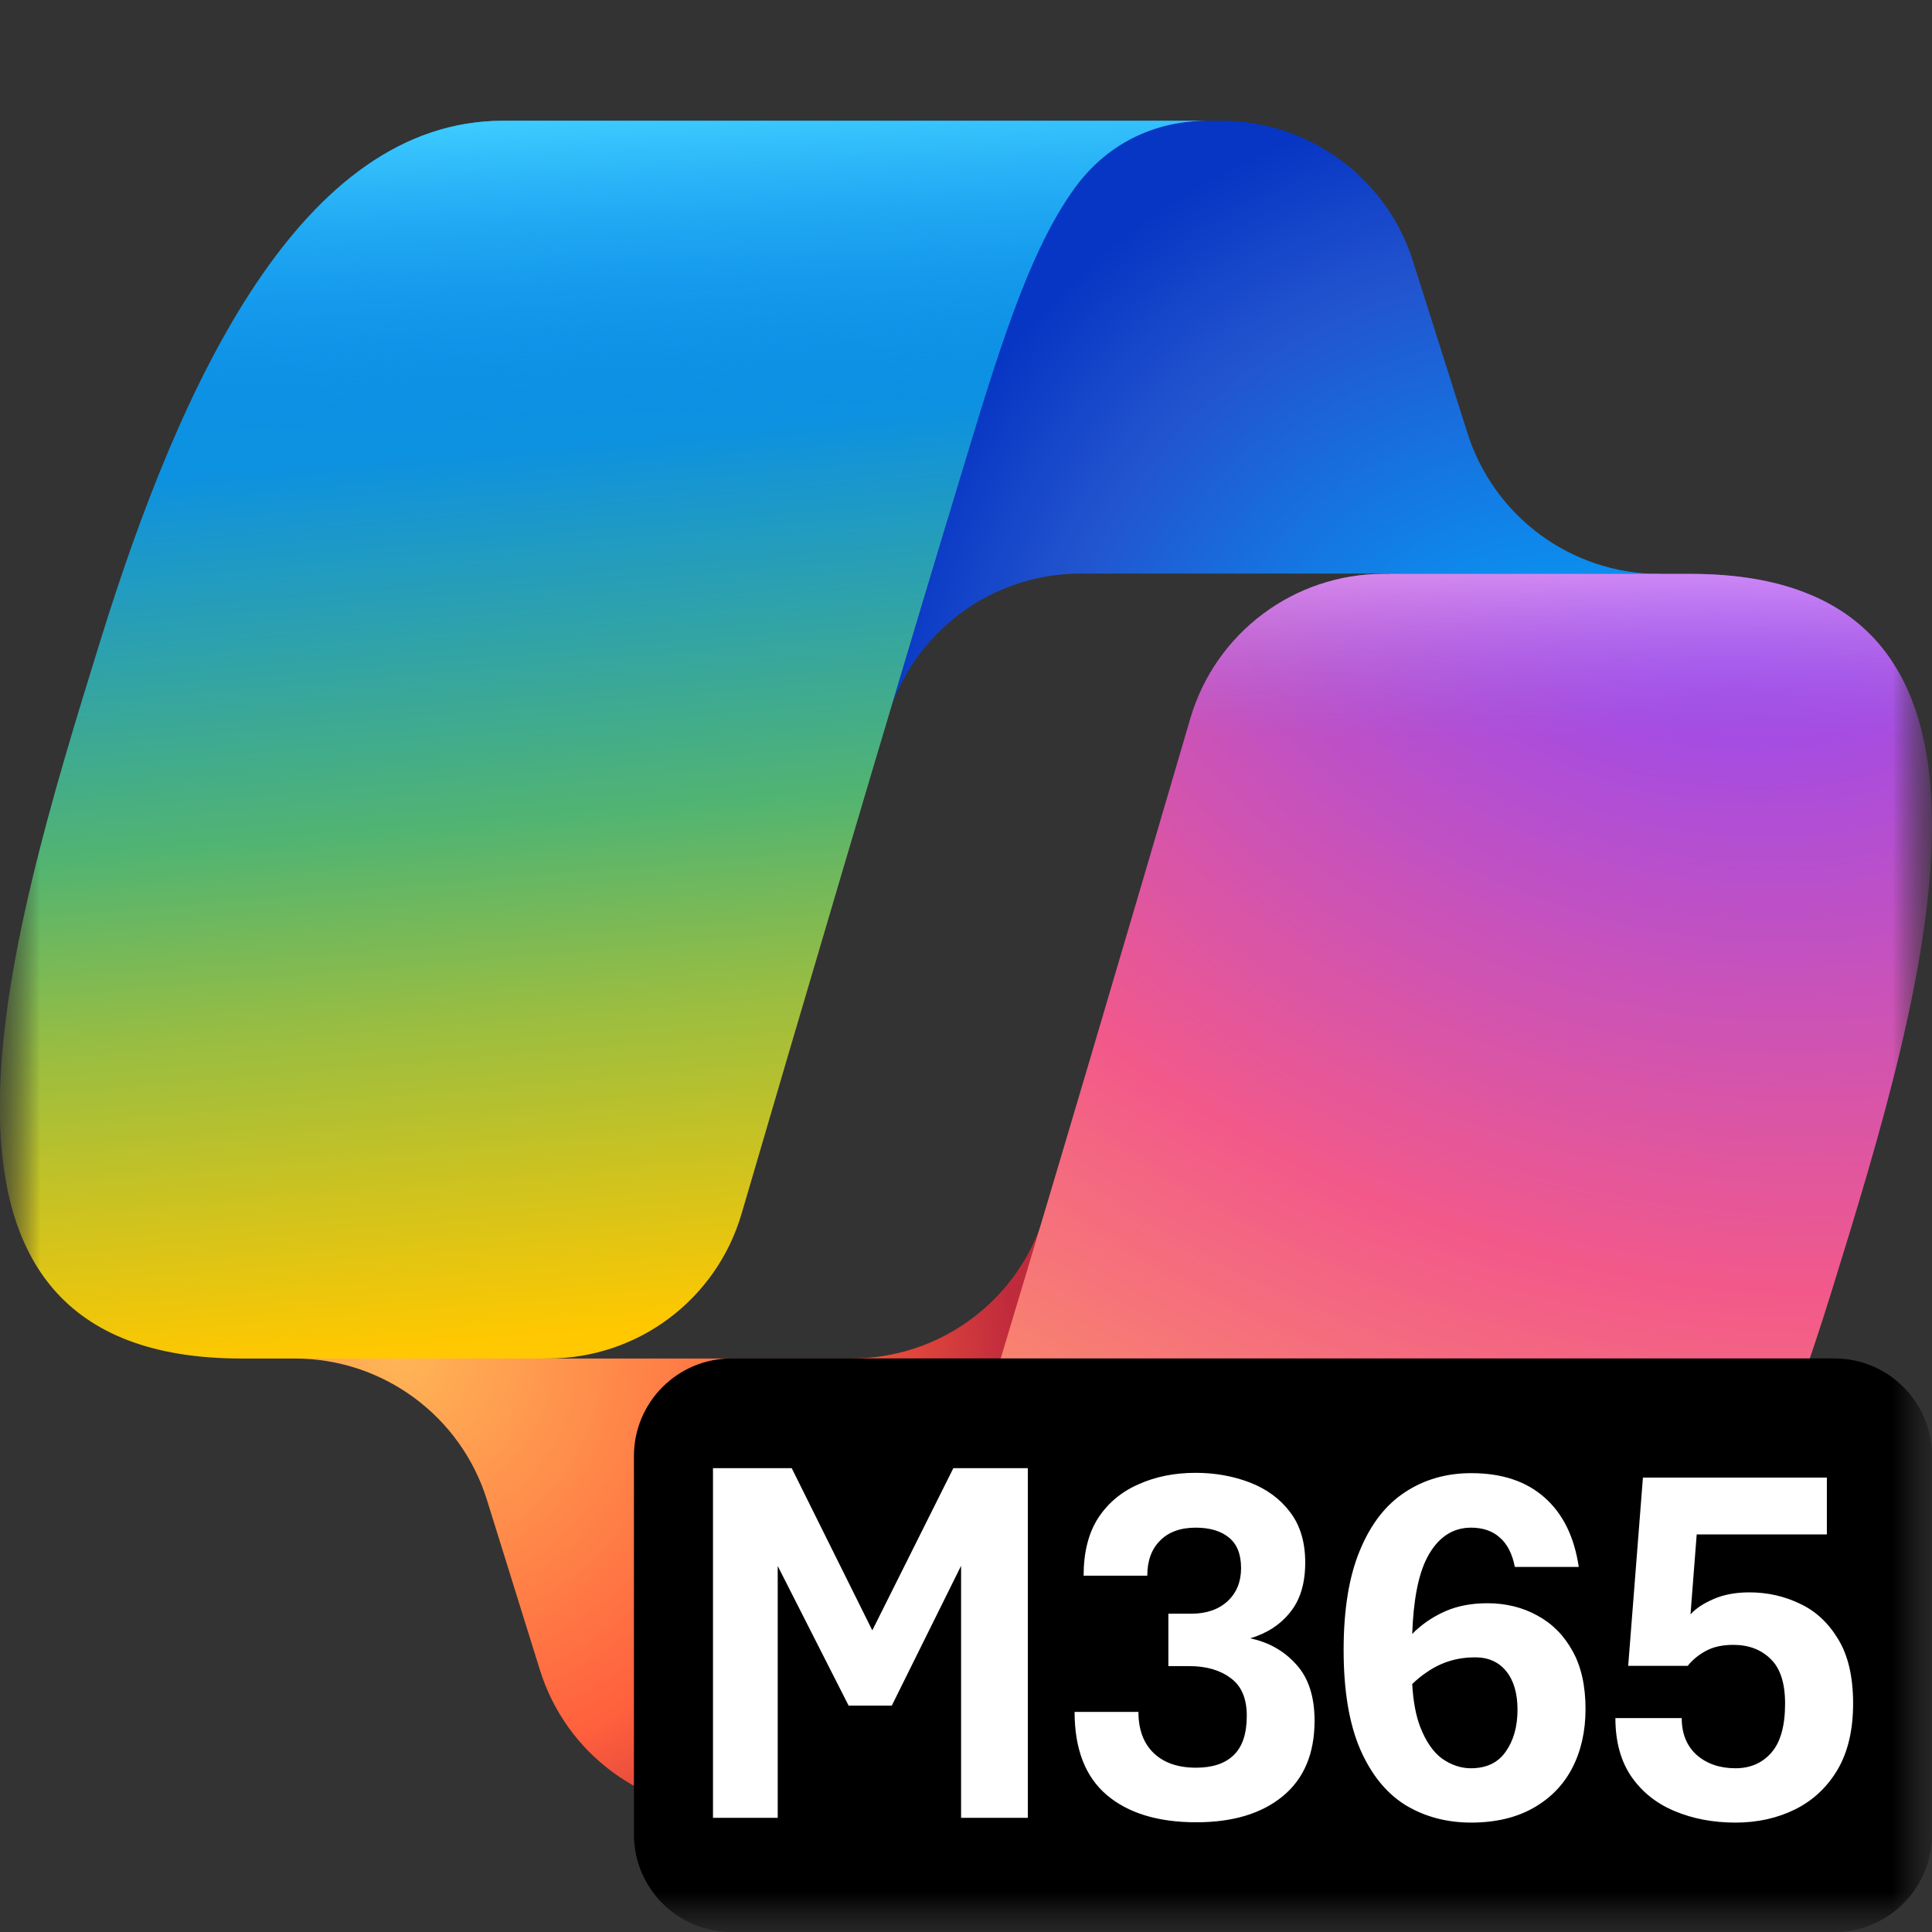 <svg width="24" height="24" viewBox="0 0 24 24" fill="none" xmlns="http://www.w3.org/2000/svg">
<rect x="0" y="0" width="24" height="24" fill="#333333" stroke="none"/>
<g clip-path="url(#clip0_63147_27025)">
<mask id="mask0_63147_27025" style="mask-type:luminance" maskUnits="userSpaceOnUse" x="0" y="0" width="24" height="24">
<path d="M24 0H0V24H24V0Z" fill="white"/>
</mask>
<g mask="url(#mask0_63147_27025)">
<mask id="mask1_63147_27025" style="mask-type:luminance" maskUnits="userSpaceOnUse" x="0" y="0" width="24" height="24">
<path d="M24 0H0V24H24V0Z" fill="white"/>
</mask>
<g mask="url(#mask1_63147_27025)">
<path d="M17.553 3.246C17.225 2.206 16.26 1.5 15.17 1.5H14.346C13.142 1.5 12.109 2.358 11.888 3.542L10.664 10.113L11.031 8.9C11.351 7.846 12.322 7.125 13.424 7.125H17.251L19.445 7.893L20.612 7.129C19.522 7.129 18.558 6.419 18.229 5.379L17.553 3.246Z" fill="url(#paint0_radial_63147_27025)"/>
<path d="M6.707 20.745C7.032 21.79 7.999 22.501 9.094 22.501H10.716C12.082 22.501 13.196 21.404 13.215 20.037L13.301 14L12.972 15.095C12.655 16.153 11.682 16.876 10.578 16.876H6.752L4.773 15.974L3.662 16.876C4.756 16.876 5.724 17.588 6.049 18.633L6.707 20.745Z" fill="url(#paint1_radial_63147_27025)"/>
<path d="M15 1.5H6.25C3.75 1.5 2.25 4.724 1.25 7.948C0.065 11.768 -1.485 16.876 3 16.876H6.81C7.922 16.876 8.899 16.145 9.212 15.078C9.869 12.834 11.018 8.93 11.921 5.956C12.38 4.443 12.763 3.143 13.351 2.334C13.68 1.88 14.229 1.5 15 1.5Z" fill="url(#paint2_linear_63147_27025)"/>
<path d="M15 1.5H6.25C3.75 1.5 2.25 4.724 1.25 7.948C0.065 11.768 -1.485 16.876 3 16.876H6.81C7.922 16.876 8.899 16.145 9.212 15.078C9.869 12.834 11.018 8.93 11.921 5.956C12.38 4.443 12.763 3.143 13.351 2.334C13.68 1.88 14.229 1.5 15 1.5Z" fill="url(#paint3_linear_63147_27025)"/>
<path d="M8.998 22.503H17.748C20.248 22.503 21.748 19.279 22.748 16.056C23.933 12.236 25.483 7.129 20.998 7.129H17.188C16.076 7.129 15.099 7.86 14.786 8.927C14.129 11.171 12.98 15.074 12.077 18.047C11.617 19.56 11.235 20.86 10.647 21.669C10.318 22.123 9.769 22.503 8.998 22.503Z" fill="url(#paint4_radial_63147_27025)"/>
<path d="M8.998 22.503H17.748C20.248 22.503 21.748 19.279 22.748 16.056C23.933 12.236 25.483 7.129 20.998 7.129H17.188C16.076 7.129 15.099 7.86 14.786 8.927C14.129 11.171 12.98 15.074 12.077 18.047C11.617 19.56 11.235 20.86 10.647 21.669C10.318 22.123 9.769 22.503 8.998 22.503Z" fill="url(#paint5_linear_63147_27025)"/>
<path d="M22.788 16.875H9.087C8.418 16.875 7.875 17.418 7.875 18.087V22.788C7.875 23.457 8.418 24 9.087 24H22.788C23.457 24 24 23.457 24 22.788V18.087C24 17.418 23.457 16.875 22.788 16.875Z" fill="black"/>
<path d="M18.276 18.3C18.655 18.3 18.959 18.4 19.186 18.602C19.415 18.803 19.556 19.09 19.612 19.465H18.818C18.786 19.301 18.723 19.179 18.631 19.1C18.541 19.018 18.422 18.978 18.276 18.977C18.04 18.977 17.857 19.102 17.727 19.352C17.617 19.566 17.558 19.881 17.543 20.298C17.556 20.285 17.569 20.271 17.582 20.259C17.694 20.155 17.823 20.072 17.967 20.01C18.113 19.948 18.283 19.916 18.477 19.916C18.707 19.916 18.913 19.967 19.096 20.068C19.281 20.167 19.427 20.314 19.535 20.51C19.643 20.703 19.696 20.944 19.696 21.23C19.696 21.505 19.641 21.75 19.531 21.963C19.422 22.173 19.26 22.339 19.048 22.459C18.837 22.579 18.578 22.641 18.272 22.641C17.969 22.64 17.699 22.568 17.46 22.424C17.223 22.277 17.036 22.047 16.898 21.733C16.761 21.417 16.691 21.005 16.691 20.497C16.691 19.992 16.759 19.578 16.895 19.255C17.03 18.93 17.217 18.69 17.456 18.535C17.695 18.378 17.969 18.3 18.276 18.3ZM22.694 19.061H21.077L21 20.055C21.064 19.982 21.16 19.919 21.284 19.865C21.411 19.809 21.56 19.781 21.732 19.781C21.956 19.781 22.166 19.828 22.362 19.923C22.558 20.015 22.715 20.163 22.836 20.365C22.959 20.567 23.02 20.833 23.02 21.162C23.02 21.491 22.955 21.766 22.826 21.985C22.697 22.202 22.522 22.366 22.301 22.476C22.081 22.585 21.834 22.641 21.559 22.641C21.281 22.641 21.029 22.593 20.803 22.498C20.577 22.404 20.398 22.261 20.265 22.069C20.133 21.876 20.067 21.633 20.067 21.343H20.891C20.891 21.536 20.953 21.689 21.077 21.801C21.202 21.91 21.363 21.966 21.559 21.966C21.743 21.966 21.892 21.901 22.004 21.773C22.118 21.643 22.175 21.44 22.175 21.162C22.175 20.906 22.114 20.721 21.994 20.607C21.876 20.491 21.721 20.433 21.532 20.433C21.399 20.433 21.286 20.457 21.193 20.507C21.101 20.556 21.025 20.619 20.965 20.694H20.226L20.409 18.355H22.694V19.061ZM14.852 18.296C15.095 18.296 15.32 18.337 15.526 18.416C15.733 18.496 15.899 18.617 16.023 18.78C16.15 18.944 16.214 19.154 16.214 19.41C16.214 19.67 16.151 19.877 16.026 20.029C15.904 20.182 15.739 20.29 15.53 20.352C15.76 20.4 15.95 20.507 16.101 20.675C16.253 20.84 16.33 21.074 16.33 21.375C16.33 21.784 16.198 22.097 15.934 22.314C15.671 22.53 15.313 22.637 14.861 22.637C14.384 22.637 14.012 22.523 13.745 22.295C13.48 22.067 13.349 21.724 13.349 21.266H14.142C14.142 21.483 14.204 21.653 14.329 21.775C14.456 21.898 14.633 21.959 14.858 21.959C15.06 21.959 15.216 21.908 15.323 21.805C15.433 21.701 15.488 21.537 15.488 21.314C15.488 21.099 15.421 20.942 15.288 20.846C15.157 20.747 14.985 20.697 14.774 20.697H14.514V20.046H14.797C14.986 20.046 15.137 19.994 15.249 19.891C15.361 19.787 15.417 19.65 15.417 19.48C15.417 19.308 15.367 19.181 15.266 19.1C15.167 19.018 15.03 18.978 14.855 18.977C14.664 18.977 14.515 19.031 14.41 19.139C14.305 19.244 14.252 19.389 14.252 19.574H13.461C13.461 19.284 13.521 19.045 13.642 18.857C13.764 18.671 13.931 18.531 14.142 18.439C14.352 18.344 14.59 18.296 14.852 18.296ZM10.836 20.253L11.843 18.238H12.768V22.582H11.939V19.451L11.078 21.188H10.542L9.661 19.453V22.582H8.857V18.238H9.835L10.836 20.253ZM18.324 20.588C18.105 20.588 17.909 20.647 17.734 20.766C17.664 20.812 17.6 20.864 17.543 20.92C17.555 21.132 17.588 21.309 17.641 21.449C17.712 21.632 17.803 21.765 17.915 21.847C18.029 21.926 18.148 21.966 18.272 21.966C18.466 21.966 18.61 21.896 18.705 21.759C18.802 21.621 18.851 21.448 18.851 21.239C18.851 21.035 18.804 20.876 18.712 20.762C18.619 20.646 18.49 20.588 18.324 20.588Z" fill="white"/>
</g>
</g>
</g>
<defs>
<radialGradient id="paint0_radial_63147_27025" cx="0" cy="0" r="1" gradientUnits="userSpaceOnUse" gradientTransform="translate(19.646 10.17) rotate(-130.285) scale(9.214 8.719)">
<stop offset="0.096" stop-color="#00AEFF"/>
<stop offset="0.773" stop-color="#2253CE"/>
<stop offset="1" stop-color="#0736C4"/>
</radialGradient>
<radialGradient id="paint1_radial_63147_27025" cx="0" cy="0" r="1" gradientUnits="userSpaceOnUse" gradientTransform="translate(4.955 16.799) rotate(50.256) scale(8.338 8.185)">
<stop stop-color="#FFB657"/>
<stop offset="0.634" stop-color="#FF5F3D"/>
<stop offset="0.923" stop-color="#C02B3C"/>
</radialGradient>
<linearGradient id="paint2_linear_63147_27025" x1="5.726" y1="3.363" x2="6.915" y2="17.461" gradientUnits="userSpaceOnUse">
<stop offset="0.156" stop-color="#0D91E1"/>
<stop offset="0.487" stop-color="#52B471"/>
<stop offset="0.652" stop-color="#98BD42"/>
<stop offset="0.937" stop-color="#FFC800"/>
</linearGradient>
<linearGradient id="paint3_linear_63147_27025" x1="6.817" y1="1.5" x2="7.466" y2="16.877" gradientUnits="userSpaceOnUse">
<stop stop-color="#3DCBFF"/>
<stop offset="0.247" stop-color="#0588F7" stop-opacity="0"/>
</linearGradient>
<radialGradient id="paint4_radial_63147_27025" cx="0" cy="0" r="1" gradientUnits="userSpaceOnUse" gradientTransform="translate(21.448 5.624) rotate(109.722) scale(20.484 25.018)">
<stop offset="0.066" stop-color="#8C48FF"/>
<stop offset="0.5" stop-color="#F2598A"/>
<stop offset="0.896" stop-color="#FFB152"/>
</radialGradient>
<linearGradient id="paint5_linear_63147_27025" x1="22.139" y1="6.19" x2="22.13" y2="10.378" gradientUnits="userSpaceOnUse">
<stop offset="0.058" stop-color="#F8ADFA"/>
<stop offset="0.708" stop-color="#A86EDD" stop-opacity="0"/>
</linearGradient>
<clipPath id="clip0_63147_27025">
<rect width="24" height="24" fill="white"/>
</clipPath>
</defs>
</svg>
